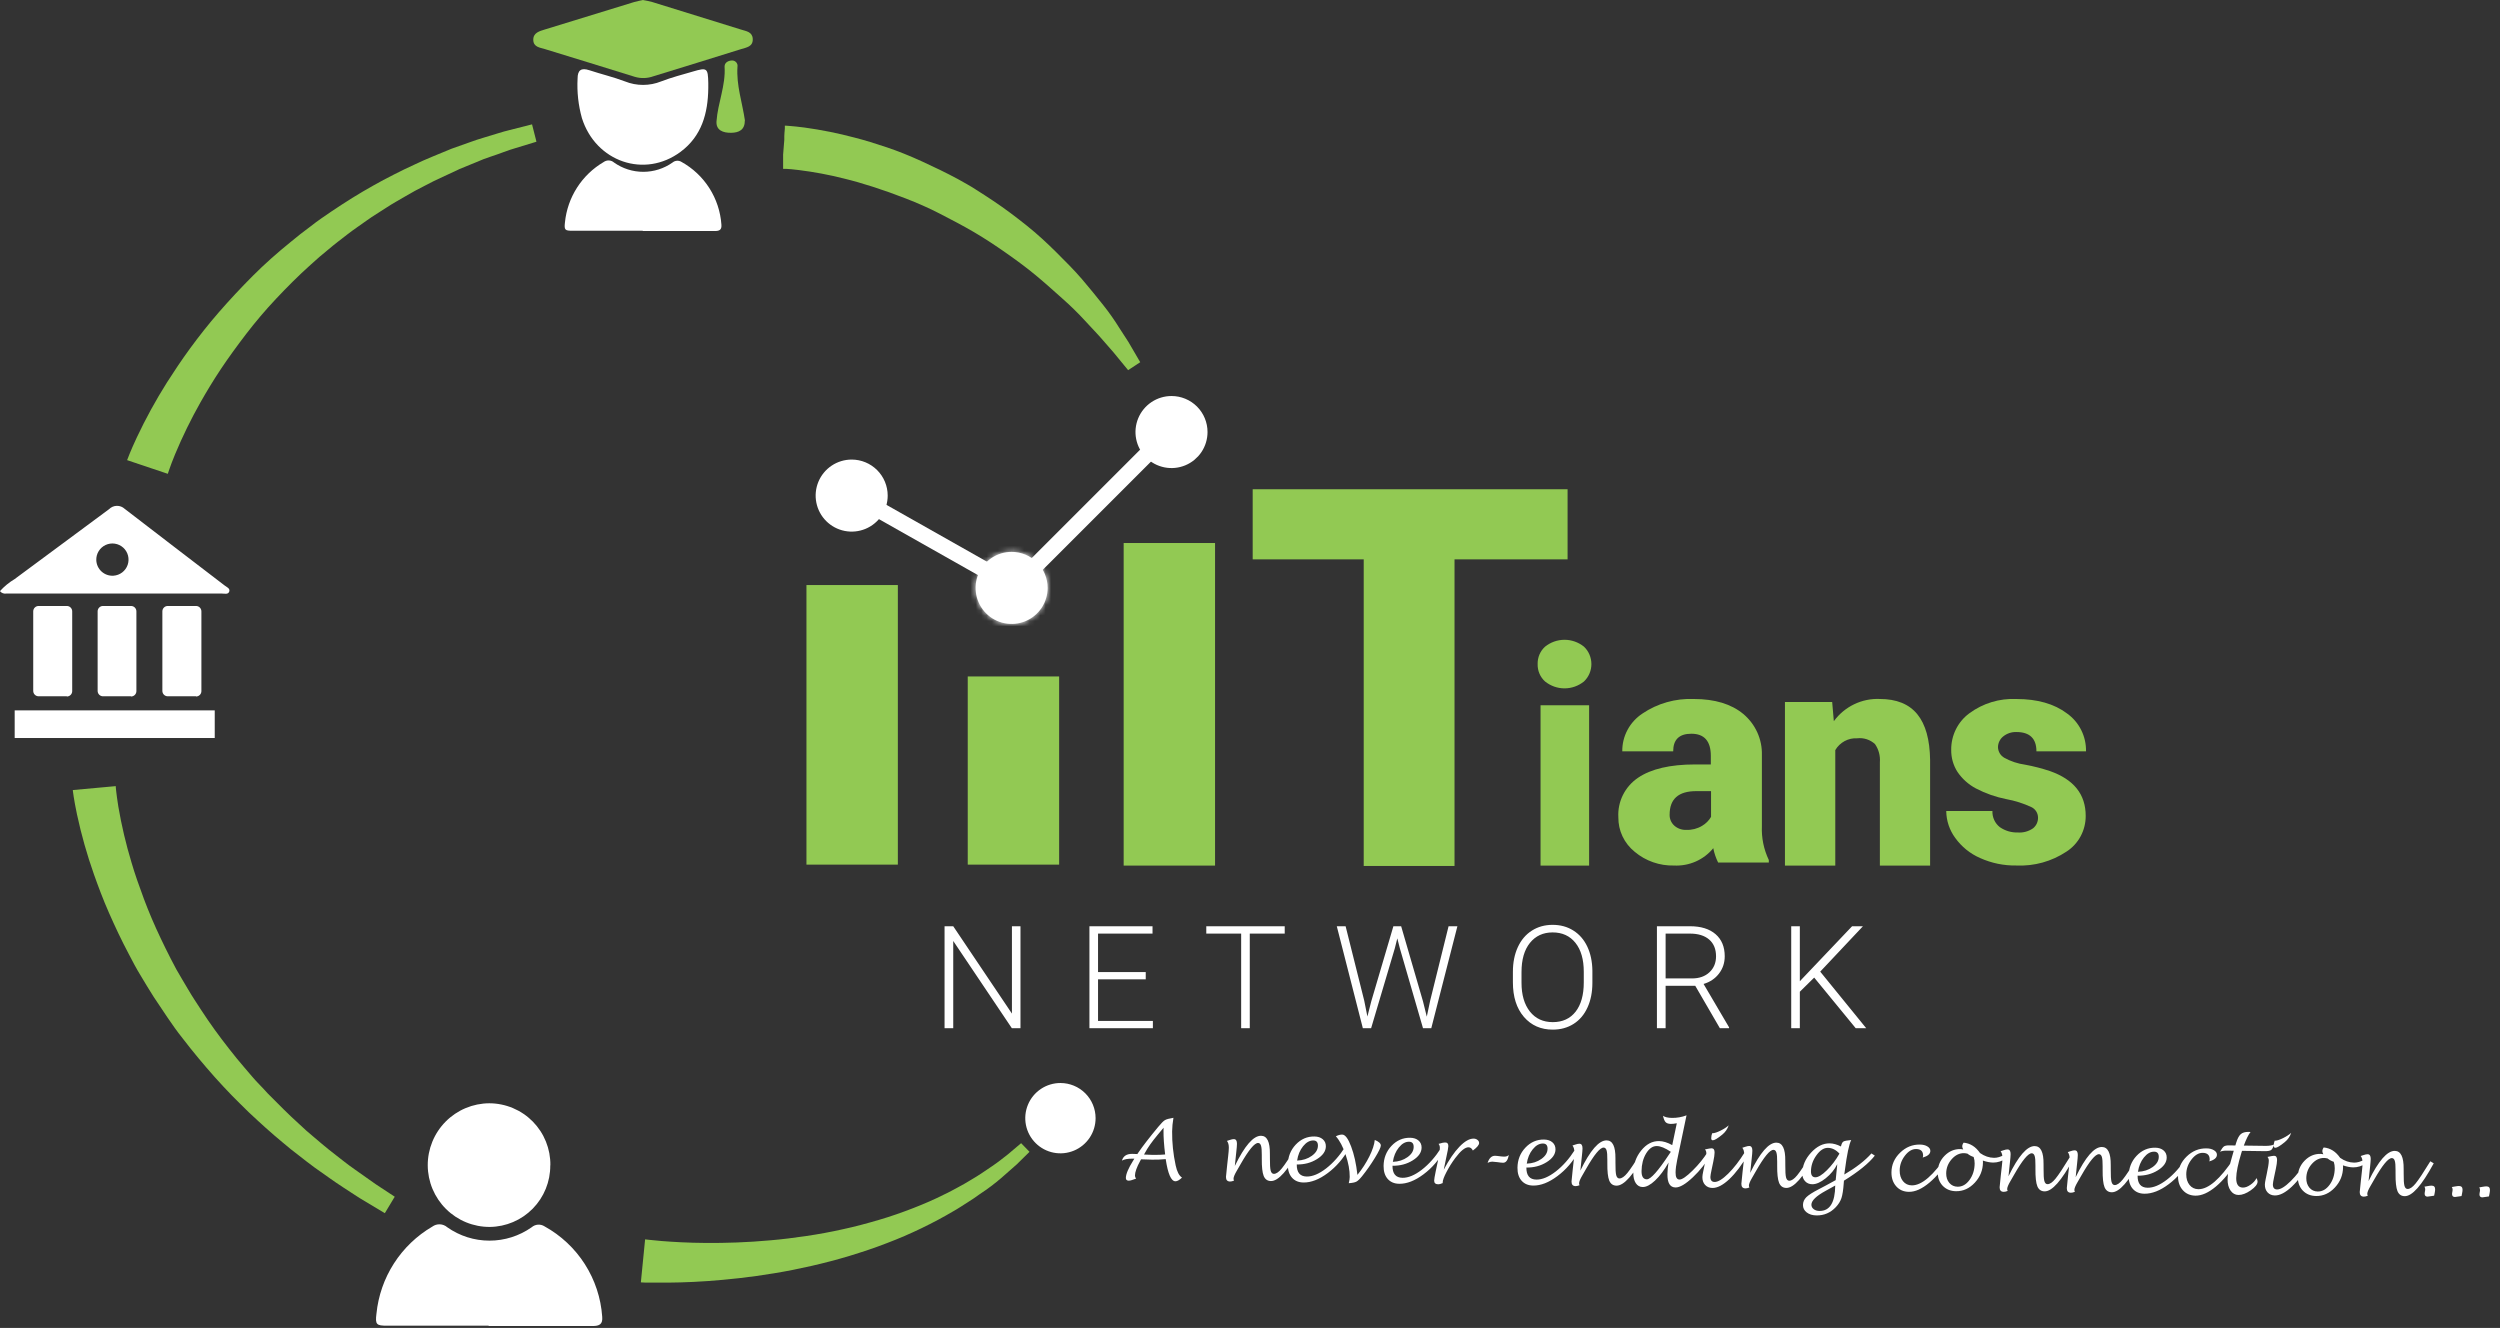 <svg width="465" height="247" viewBox="0 0 465 247" fill="none" xmlns="http://www.w3.org/2000/svg">
<rect x="0" y="0" width="465" height="247" fill="#333333" stroke="none"/>
<path d="M145.88 26.01V25.33C145.88 25.02 145.93 24.54 145.98 23.91C145.98 23.83 145.98 23.74 145.98 23.64C145.98 23.54 145.98 23.47 145.98 23.45C145.98 23.43 145.98 23.37 145.98 23.37H146.11L146.9 23.43C147.54 23.48 148.47 23.57 149.62 23.72C152.762 24.152 155.875 24.776 158.94 25.59C160.83 26.07 162.85 26.7 164.94 27.4C167.03 28.1 169.25 29 171.46 30.01C173.67 31.02 175.94 32.11 178.19 33.32C179.3 33.95 180.43 34.55 181.51 35.26C182.59 35.97 183.7 36.63 184.76 37.37C186.91 38.8 188.98 40.37 190.96 41.95C192.94 43.53 194.77 45.23 196.5 46.95C198.23 48.67 199.85 50.29 201.27 51.95C202.69 53.61 204 55.24 205.19 56.73C206.38 58.22 207.37 59.67 208.19 60.99C209.01 62.31 209.8 63.39 210.33 64.37L212.08 67.37L209.83 68.85L207.68 66.23C207.02 65.39 206.13 64.44 205.16 63.3C204.19 62.16 203.01 60.97 201.78 59.62C200.55 58.27 199.14 56.89 197.58 55.51C196.02 54.13 194.4 52.65 192.66 51.21C190.92 49.77 189.04 48.39 187.1 47.03C185.16 45.67 183.17 44.35 181.1 43.14C179.03 41.93 176.91 40.83 174.82 39.75C172.73 38.67 170.61 37.75 168.53 36.94C166.45 36.13 164.42 35.41 162.48 34.78C160.54 34.15 158.68 33.62 156.95 33.2C154.195 32.504 151.4 31.98 148.58 31.63C147.58 31.5 146.79 31.44 146.27 31.41H145.73H145.66C145.66 31.41 145.66 31.41 145.66 31.33C145.664 31.263 145.664 31.197 145.66 31.13V29.44C145.66 28.98 145.66 28.75 145.66 28.75L145.88 26.01Z" fill="#92C953"/>
<path d="M21.53 146.22C21.53 146.22 21.53 146.55 21.61 147.16C21.69 147.77 21.8 148.78 22.01 150.03C22.607 153.531 23.421 156.991 24.45 160.39C25.07 162.52 25.87 164.79 26.76 167.18C27.65 169.57 28.71 172.05 29.91 174.57C30.49 175.84 31.15 177.09 31.79 178.38C32.43 179.67 33.14 180.94 33.9 182.19C34.66 183.44 35.38 184.74 36.2 185.99C37.02 187.24 37.81 188.49 38.66 189.72C40.35 192.19 42.18 194.57 44.03 196.86C44.96 198.01 45.94 199.1 46.87 200.21C47.8 201.32 48.87 202.32 49.78 203.36C51.78 205.36 53.67 207.3 55.6 209.03L57.01 210.33L58.42 211.53C59.36 212.31 60.24 213.1 61.13 213.8C62.92 215.18 64.52 216.51 66.04 217.55C67.56 218.59 68.82 219.55 69.94 220.3L73.42 222.59L71.58 225.65L67.91 223.45C66.73 222.78 65.37 221.84 63.77 220.81C62.17 219.78 60.45 218.51 58.53 217.17C57.58 216.49 56.63 215.72 55.63 214.95L54.11 213.77L52.58 212.5C50.5 210.79 48.4 208.88 46.26 206.87C45.26 205.87 44.14 204.81 43.09 203.72C42.04 202.63 40.98 201.51 39.96 200.36C37.9 198.04 35.88 195.63 33.96 193.12C32.96 191.87 32.07 190.6 31.19 189.31C30.31 188.02 29.43 186.71 28.58 185.41C27.73 184.11 26.97 182.77 26.17 181.47C25.37 180.17 24.67 178.84 23.99 177.52C22.59 174.9 21.38 172.3 20.28 169.81C19.18 167.32 18.28 164.9 17.48 162.65C16.188 158.998 15.132 155.267 14.32 151.48C14.02 150.1 13.84 148.98 13.71 148.21C13.58 147.44 13.54 146.9 13.54 146.95L21.53 146.22Z" fill="#92C953"/>
<path d="M23.65 85.59C23.65 85.59 23.65 85.49 23.76 85.29L24.1 84.42C24.4 83.69 24.84 82.65 25.45 81.36C27.105 77.85 28.972 74.444 31.04 71.16C32.32 69.16 33.76 66.98 35.38 64.77C37 62.56 38.78 60.29 40.74 58.04C42.7 55.79 44.8 53.54 47 51.33C49.2 49.12 51.59 47.01 54.06 45.01L55.9 43.52L57.79 42.09C59.04 41.09 60.33 40.23 61.62 39.35C62.91 38.47 64.21 37.65 65.5 36.83C66.79 36.01 68.1 35.28 69.38 34.54C70.66 33.8 71.96 33.14 73.22 32.49C74.48 31.84 75.74 31.23 76.97 30.67C79.41 29.49 81.81 28.59 83.97 27.67L87.15 26.54L88.63 26.02L90.04 25.58C91.88 25.05 93.45 24.5 94.79 24.19L98.96 23.13L99.78 26.36L95.78 27.58C94.5 27.93 93 28.58 91.25 29.14L89.9 29.62L88.5 30.2L85.5 31.43C83.45 32.43 81.19 33.36 78.9 34.6C77.74 35.19 76.57 35.81 75.4 36.51C74.23 37.21 73 37.86 71.82 38.65C70.64 39.44 69.4 40.15 68.23 41C67.06 41.85 65.82 42.66 64.65 43.57C63.48 44.48 62.29 45.37 61.15 46.34L59.42 47.78L57.74 49.28C55.5 51.28 53.39 53.41 51.37 55.55C49.35 57.69 47.47 59.92 45.77 62.14C44.07 64.36 42.47 66.56 41.05 68.69C39.63 70.82 38.38 72.91 37.28 74.85C35.52 77.963 33.947 81.179 32.57 84.48C32.08 85.66 31.74 86.59 31.52 87.22L31.21 88.13L23.65 85.59Z" fill="#92C953"/>
<path d="M119.99 230.52L120.76 230.61C121.27 230.67 122.05 230.75 123.05 230.83C125.05 230.99 127.93 231.17 131.4 231.19C134.87 231.21 138.95 231.1 143.28 230.7C145.45 230.52 147.69 230.23 149.95 229.9C152.21 229.57 154.5 229.15 156.77 228.64C157.9 228.38 159.04 228.14 160.15 227.83C161.26 227.52 162.39 227.24 163.48 226.9C165.67 226.26 167.8 225.51 169.83 224.72C171.86 223.93 173.83 223.08 175.58 222.19C176.49 221.78 177.33 221.29 178.17 220.85C179.01 220.41 179.78 219.96 180.53 219.5C182.05 218.63 183.35 217.7 184.53 216.91C185.71 216.12 186.67 215.32 187.48 214.7L189.93 212.63L191.49 214.24L189.11 216.58C188.32 217.29 187.35 218.15 186.22 219.12C185.09 220.09 183.76 221.12 182.22 222.12C181.47 222.66 180.69 223.21 179.85 223.72C179.01 224.23 178.17 224.83 177.25 225.33C175.44 226.4 173.49 227.44 171.42 228.44C169.35 229.44 167.19 230.38 164.94 231.23C163.81 231.67 162.67 232.08 161.52 232.47C160.37 232.86 159.2 233.23 158.03 233.59C155.69 234.3 153.33 234.91 150.98 235.45C148.63 235.99 146.31 236.45 144.05 236.82C139.53 237.58 135.26 238.02 131.6 238.28C127.94 238.54 124.85 238.58 122.68 238.57C121.6 238.57 120.74 238.57 120.14 238.57L119.2 238.52L119.99 230.52Z" fill="#92C953"/>
<path d="M162 94L185 107" stroke="white" stroke-width="3" stroke-miterlimit="10"/>
<path d="M163.61 92.172C163.612 93.201 163.308 94.207 162.737 95.063C162.167 95.919 161.355 96.587 160.405 96.982C159.455 97.377 158.409 97.481 157.4 97.281C156.391 97.081 155.464 96.587 154.736 95.86C154.008 95.133 153.512 94.206 153.311 93.197C153.109 92.188 153.212 91.142 153.605 90.192C153.998 89.241 154.665 88.429 155.52 87.857C156.376 87.285 157.381 86.98 158.41 86.98C159.788 86.98 161.109 87.527 162.084 88.5C163.059 89.474 163.608 90.794 163.61 92.172Z" fill="white" stroke="white" stroke-width="3"/>
<path d="M191 106.82L214 83.82" stroke="white" stroke-width="3" stroke-miterlimit="10"/>
<mask id="path-8-inside-1_10_126" fill="white">
<path d="M194.86 109.35C194.86 110.675 194.467 111.971 193.731 113.072C192.995 114.174 191.948 115.033 190.724 115.54C189.5 116.047 188.153 116.18 186.853 115.921C185.553 115.663 184.359 115.025 183.422 114.088C182.485 113.151 181.847 111.957 181.589 110.657C181.33 109.357 181.463 108.01 181.97 106.786C182.477 105.562 183.336 104.515 184.438 103.779C185.54 103.043 186.835 102.65 188.16 102.65C189.937 102.65 191.641 103.356 192.898 104.612C194.154 105.869 194.86 107.573 194.86 109.35Z"/>
</mask>
<path d="M194.86 109.35C194.86 110.675 194.467 111.971 193.731 113.072C192.995 114.174 191.948 115.033 190.724 115.54C189.5 116.047 188.153 116.18 186.853 115.921C185.553 115.663 184.359 115.025 183.422 114.088C182.485 113.151 181.847 111.957 181.589 110.657C181.33 109.357 181.463 108.01 181.97 106.786C182.477 105.562 183.336 104.515 184.438 103.779C185.54 103.043 186.835 102.65 188.16 102.65C189.937 102.65 191.641 103.356 192.898 104.612C194.154 105.869 194.86 107.573 194.86 109.35Z" fill="white"/>
<path d="M191.86 109.35C191.86 110.082 191.643 110.797 191.236 111.406L196.225 114.739C197.291 113.144 197.86 111.268 197.86 109.35H191.86ZM191.236 111.406C190.83 112.014 190.252 112.488 189.576 112.768L191.872 118.312C193.645 117.577 195.159 116.334 196.225 114.739L191.236 111.406ZM189.576 112.768C188.9 113.048 188.156 113.122 187.438 112.979L186.268 118.864C188.149 119.238 190.1 119.046 191.872 118.312L189.576 112.768ZM187.438 112.979C186.72 112.836 186.061 112.484 185.544 111.966L181.301 116.209C182.658 117.566 184.386 118.489 186.268 118.864L187.438 112.979ZM185.544 111.966C185.026 111.449 184.674 110.79 184.531 110.072L178.646 111.242C179.021 113.124 179.945 114.852 181.301 116.209L185.544 111.966ZM184.531 110.072C184.388 109.354 184.462 108.61 184.742 107.934L179.198 105.638C178.464 107.41 178.272 109.361 178.646 111.242L184.531 110.072ZM184.742 107.934C185.022 107.258 185.496 106.68 186.104 106.274L182.771 101.285C181.176 102.351 179.933 103.866 179.198 105.638L184.742 107.934ZM186.104 106.274C186.713 105.867 187.428 105.65 188.16 105.65V99.65C186.242 99.65 184.366 100.219 182.771 101.285L186.104 106.274ZM188.16 105.65C189.141 105.65 190.082 106.04 190.776 106.734L195.019 102.491C193.2 100.672 190.733 99.65 188.16 99.65V105.65ZM190.776 106.734C191.47 107.428 191.86 108.369 191.86 109.35H197.86C197.86 106.777 196.838 104.31 195.019 102.491L190.776 106.734Z" fill="white" mask="url(#path-8-inside-1_10_126)"/>
<path d="M223.1 80.358V80.36C223.1 81.388 222.795 82.394 222.224 83.249C221.652 84.104 220.84 84.771 219.89 85.164C218.94 85.558 217.894 85.661 216.886 85.46C215.877 85.259 214.95 84.764 214.223 84.037C213.496 83.31 213.001 82.383 212.8 81.374C212.599 80.366 212.702 79.32 213.096 78.37C213.489 77.42 214.156 76.608 215.011 76.036C215.866 75.465 216.872 75.16 217.9 75.16L217.902 75.16C218.585 75.159 219.261 75.293 219.893 75.554C220.524 75.814 221.097 76.197 221.58 76.68C222.063 77.163 222.446 77.736 222.706 78.368C222.967 78.999 223.101 79.675 223.1 80.358Z" fill="white" stroke="white" stroke-width="3"/>
<path d="M90.87 246.58H72.02C70.02 246.58 69.76 246.39 70.02 244.35C70.35 241.021 71.464 237.818 73.27 235.002C75.076 232.187 77.522 229.838 80.41 228.15C80.818 227.852 81.316 227.701 81.821 227.723C82.326 227.745 82.809 227.938 83.19 228.27C85.487 229.89 88.229 230.76 91.04 230.76C93.851 230.76 96.593 229.89 98.89 228.27C99.217 227.987 99.626 227.818 100.057 227.787C100.488 227.757 100.917 227.866 101.28 228.1C104.329 229.781 106.909 232.2 108.783 235.135C110.657 238.069 111.767 241.426 112.01 244.9C112.14 246.32 111.48 246.64 110.23 246.64C103.78 246.64 97.34 246.64 90.9 246.64" fill="white"/>
<path d="M102.35 216.76C102.371 219.767 101.201 222.66 99.094 224.806C96.988 226.952 94.117 228.176 91.11 228.21C89.6 228.217 88.103 227.926 86.705 227.354C85.308 226.782 84.036 225.94 82.964 224.877C81.891 223.814 81.038 222.55 80.454 221.157C79.871 219.764 79.567 218.27 79.56 216.76C79.553 215.25 79.844 213.753 80.416 212.355C80.988 210.958 81.83 209.686 82.893 208.614C83.956 207.541 85.22 206.688 86.613 206.104C88.006 205.52 89.5 205.217 91.01 205.21C92.514 205.214 94.003 205.516 95.39 206.098C96.777 206.68 98.035 207.531 99.091 208.602C100.147 209.674 100.981 210.943 101.543 212.338C102.106 213.733 102.387 215.226 102.37 216.73" fill="white"/>
<path d="M0 109.94C0.792 109.066 1.708 108.315 2.72 107.71C8.56 103.36 14.45 99.06 20.28 94.71C20.663 94.321 21.182 94.097 21.728 94.085C22.273 94.074 22.802 94.277 23.2 94.65C29.38 99.42 35.59 104.15 41.78 108.9C42.16 109.2 42.84 109.44 42.64 110.03C42.44 110.62 41.75 110.4 41.27 110.4H1.2C0.979 110.441 0.751 110.422 0.54 110.345C0.328 110.268 0.142 110.135 0 109.96V109.94ZM21.11 107.08C21.698 107.04 22.261 106.829 22.729 106.471C23.197 106.113 23.55 105.626 23.743 105.069C23.936 104.512 23.96 103.911 23.814 103.341C23.668 102.77 23.356 102.255 22.919 101.86C22.482 101.465 21.938 101.208 21.355 101.12C20.773 101.032 20.177 101.118 19.643 101.367C19.109 101.615 18.66 102.015 18.352 102.517C18.043 103.019 17.89 103.601 17.91 104.19C17.924 104.592 18.018 104.987 18.188 105.352C18.358 105.717 18.599 106.044 18.898 106.313C19.196 106.583 19.546 106.79 19.926 106.921C20.306 107.053 20.709 107.107 21.11 107.08Z" fill="white"/>
<path d="M39.94 132.13H2.73V137.27H39.94V132.13Z" fill="white"/>
<path d="M12.43 129.51H7.18C6.915 129.51 6.66 129.405 6.473 129.217C6.285 129.03 6.18 128.775 6.18 128.51V113.71C6.18 113.445 6.285 113.19 6.473 113.003C6.66 112.815 6.915 112.71 7.18 112.71H12.43C12.695 112.71 12.95 112.815 13.137 113.003C13.325 113.19 13.43 113.445 13.43 113.71V128.55C13.43 128.815 13.325 129.07 13.137 129.257C12.95 129.445 12.695 129.55 12.43 129.55" fill="white"/>
<path d="M24.35 129.51H19.11C18.854 129.497 18.612 129.386 18.435 129.2C18.258 129.014 18.16 128.767 18.16 128.51V113.71C18.16 113.453 18.258 113.206 18.435 113.02C18.612 112.834 18.854 112.723 19.11 112.71H24.37C24.635 112.71 24.89 112.815 25.077 113.003C25.265 113.19 25.37 113.445 25.37 113.71V128.55C25.37 128.815 25.265 129.07 25.077 129.257C24.89 129.445 24.635 129.55 24.37 129.55" fill="white"/>
<path d="M36.46 129.51H31.2C30.935 129.51 30.68 129.405 30.493 129.217C30.305 129.03 30.2 128.775 30.2 128.51V113.71C30.2 113.445 30.305 113.19 30.493 113.003C30.68 112.815 30.935 112.71 31.2 112.71H36.46C36.725 112.71 36.98 112.815 37.167 113.003C37.355 113.19 37.46 113.445 37.46 113.71V128.55C37.46 128.815 37.355 129.07 37.167 129.257C36.98 129.445 36.725 129.55 36.46 129.55" fill="white"/>
<path d="M119.55 42.92H106.49C105.07 42.92 104.92 42.78 105.08 41.37C105.31 39.063 106.081 36.843 107.333 34.891C108.584 32.94 110.279 31.311 112.28 30.14C112.564 29.933 112.91 29.828 113.261 29.845C113.612 29.861 113.947 29.997 114.21 30.23C115.801 31.355 117.701 31.96 119.65 31.96C121.599 31.96 123.499 31.355 125.09 30.23C125.319 30.038 125.603 29.923 125.901 29.901C126.199 29.88 126.496 29.953 126.75 30.11C128.86 31.28 130.645 32.959 131.942 34.993C133.239 37.027 134.009 39.353 134.18 41.76C134.27 42.76 133.81 42.97 132.95 42.97C128.48 42.97 124.01 42.97 119.55 42.97" fill="white"/>
<path d="M119.62 0.01C120.2 0.13 120.78 0.21 121.33 0.38C126.85 2.08 132.363 3.79 137.87 5.51C138.79 5.8 139.94 5.92 140.01 7.22C140.09 8.71 138.8 8.83 137.83 9.14C132.4 10.85 126.96 12.51 121.52 14.19C120.423 14.586 119.23 14.624 118.11 14.3C112.53 12.54 106.91 10.86 101.32 9.12C100.43 8.84 99.22 8.77 99.19 7.43C99.16 6.09 100.35 5.79 101.36 5.48C106.867 3.773 112.387 2.077 117.92 0.39C118.47 0.22 119.04 0.13 119.6 0" fill="#92C953"/>
<path d="M131.74 16.41C131.68 21.07 130.53 25.3 126.6 28.23C119.9 33.23 110.81 30.1 108.24 21.98C107.571 19.587 107.297 17.101 107.43 14.62C107.43 13.05 108.09 12.56 109.61 13.06C111.81 13.79 114.08 14.32 116.24 15.14C118.402 16.013 120.818 16.013 122.98 15.14C124.9 14.4 126.91 13.88 128.9 13.3C131.52 12.53 131.68 12.65 131.74 15.43C131.74 15.76 131.74 16.09 131.74 16.43" fill="white"/>
<path d="M138.54 22.42C138.54 24.17 137.44 24.68 135.98 24.7C134.52 24.72 133.15 24.25 133.27 22.56C133.51 19.14 135.01 15.89 134.77 12.37C134.77 11.65 135.44 11.26 136.17 11.25C136.318 11.248 136.465 11.278 136.599 11.339C136.734 11.4 136.854 11.491 136.949 11.603C137.045 11.716 137.114 11.849 137.153 11.992C137.191 12.135 137.197 12.284 137.17 12.43C136.94 15.85 138.07 19.08 138.56 22.43" fill="#92C953"/>
<path d="M226 101H209V161H226V101Z" fill="#92C953"/>
<path d="M197 125.82H180V160.82H197V125.82Z" fill="#92C953"/>
<path d="M167 108.82H150V160.82H167V108.82Z" fill="#92C953"/>
<path d="M291.57 104.04H270.54V161.07H253.65V104.04H233V91H291.57V104.04Z" fill="#92C953"/>
<path d="M286.002 123.523C285.985 122.909 286.101 122.299 286.341 121.737C286.582 121.175 286.94 120.675 287.391 120.273C288.424 119.448 289.693 119 291 119C292.307 119 293.577 119.448 294.61 120.273C295.048 120.685 295.398 121.186 295.637 121.745C295.876 122.303 296 122.907 296 123.518C296 124.129 295.876 124.733 295.637 125.291C295.398 125.85 295.048 126.351 294.61 126.763C293.577 127.588 292.307 128.036 291 128.036C289.693 128.036 288.424 127.588 287.391 126.763C286.94 126.363 286.582 125.865 286.341 125.304C286.101 124.744 285.985 124.135 286.002 123.523ZM295.575 161H286.542V131.185H295.575V161Z" fill="#92C953"/>
<path d="M319.573 160.431C319.151 159.584 318.847 158.685 318.67 157.759C317.8 158.828 316.684 159.678 315.414 160.24C314.143 160.801 312.755 161.058 311.364 160.989C308.692 161.053 306.09 160.144 304.058 158.437C303.092 157.66 302.316 156.68 301.789 155.568C301.262 154.457 300.997 153.243 301.014 152.016C300.931 150.587 301.223 149.16 301.863 147.874C302.503 146.587 303.468 145.483 304.667 144.669C307.102 143.014 310.644 142.187 315.291 142.187H318.213V140.601C318.213 137.85 317.006 136.474 314.591 136.474C312.338 136.474 311.212 137.564 311.212 139.744H301.744C301.726 138.358 302.06 136.99 302.715 135.763C303.371 134.535 304.328 133.488 305.499 132.716C308.306 130.82 311.664 129.872 315.068 130.014C318.944 130.014 322.005 130.941 324.251 132.795C325.371 133.736 326.263 134.911 326.862 136.234C327.46 137.557 327.751 138.995 327.711 140.442V153.671C327.619 155.84 328.061 157.998 329 159.962V160.431H319.573ZM313.647 154.359C314.678 154.399 315.698 154.139 316.58 153.612C317.276 153.205 317.853 152.628 318.254 151.937V147.151H315.494C312.2 147.151 310.552 148.607 310.552 151.518C310.538 151.902 310.608 152.285 310.759 152.639C310.909 152.994 311.137 153.312 311.425 153.572C312.033 154.109 312.83 154.391 313.647 154.359Z" fill="#92C953"/>
<path d="M340.784 130.567L341.093 134.138C342.078 132.796 343.37 131.718 344.857 130.999C346.344 130.279 347.982 129.939 349.627 130.009C352.742 130.009 355.071 130.952 356.614 132.839C358.158 134.726 358.953 137.573 359 141.381V161H349.657V141.787C349.755 140.584 349.434 139.384 348.749 138.398C348.303 137.99 347.777 137.683 347.206 137.498C346.635 137.312 346.031 137.253 345.435 137.323C344.624 137.277 343.817 137.457 343.099 137.843C342.381 138.229 341.781 138.807 341.363 139.514V161H332V130.567H340.784Z" fill="#92C953"/>
<path d="M379.073 152.046C379.065 151.643 378.947 151.25 378.731 150.911C378.515 150.572 378.211 150.301 377.851 150.129C376.363 149.434 374.794 148.934 373.182 148.641C371.206 148.252 369.295 147.579 367.507 146.643C366.143 145.92 364.974 144.871 364.098 143.587C363.311 142.365 362.903 140.932 362.926 139.473C362.911 138.151 363.208 136.845 363.792 135.664C364.376 134.482 365.231 133.46 366.285 132.682C368.826 130.805 371.923 129.865 375.063 130.016C378.951 130.016 382.081 130.908 384.452 132.692C385.57 133.482 386.479 134.54 387.098 135.772C387.717 137.003 388.026 138.371 387.998 139.753H378.777C378.777 137.356 377.526 136.157 375.043 136.157C374.164 136.129 373.302 136.415 372.61 136.966C372.308 137.203 372.063 137.505 371.892 137.851C371.721 138.197 371.63 138.577 371.625 138.964C371.633 139.375 371.749 139.776 371.96 140.127C372.171 140.477 372.47 140.765 372.827 140.961C374.018 141.615 375.317 142.045 376.659 142.229C378.228 142.517 379.775 142.914 381.289 143.418C385.723 144.976 387.939 147.742 387.939 151.746C387.948 153.074 387.624 154.382 386.997 155.547C386.369 156.713 385.46 157.697 384.353 158.407C381.6 160.232 378.35 161.133 375.063 160.984C372.738 161.027 370.431 160.553 368.305 159.596C366.453 158.791 364.85 157.494 363.665 155.841C362.602 154.397 362.019 152.649 362 150.848H370.591C370.567 151.421 370.679 151.993 370.917 152.514C371.155 153.035 371.513 153.491 371.96 153.844C372.944 154.528 374.117 154.877 375.309 154.842C376.31 154.915 377.307 154.645 378.137 154.073C378.435 153.837 378.675 153.534 378.838 153.187C379 152.84 379.081 152.46 379.073 152.076" fill="#92C953"/>
<path d="M189.809 191.25H188.206L177.302 175.018V191.25H175.687V172.282H177.302L188.219 188.527V172.282H189.809V191.25ZM213.107 182.157H204.235V189.895H214.436V191.25H202.633V172.282H214.37V173.65H204.235V180.802H213.107V182.157ZM238.958 173.65H232.458V191.25H230.855V173.65H224.368V172.282H238.958V173.65ZM253.749 186.13L254.336 189.074L255.052 186.261L259.169 172.282H260.615L264.679 186.261L265.383 189.1L266.008 186.13L269.434 172.282H271.076L266.217 191.25H264.679L260.38 176.412L259.898 174.536L259.429 176.412L255.026 191.25H253.489L248.643 172.282H250.284L253.749 186.13ZM296.185 182.795C296.185 184.541 295.881 186.074 295.273 187.394C294.674 188.714 293.814 189.73 292.693 190.442C291.573 191.154 290.279 191.511 288.811 191.511C286.597 191.511 284.808 190.72 283.444 189.14C282.08 187.55 281.399 185.409 281.399 182.717V180.763C281.399 179.035 281.703 177.506 282.311 176.177C282.927 174.84 283.796 173.815 284.916 173.103C286.036 172.382 287.326 172.022 288.785 172.022C290.244 172.022 291.53 172.373 292.641 173.077C293.762 173.78 294.626 174.775 295.234 176.06C295.842 177.345 296.159 178.835 296.185 180.528V182.795ZM294.582 180.737C294.582 178.453 294.066 176.664 293.032 175.37C291.999 174.076 290.583 173.429 288.785 173.429C287.022 173.429 285.615 174.08 284.564 175.383C283.522 176.677 283.001 178.488 283.001 180.815V182.795C283.001 185.045 283.522 186.829 284.564 188.149C285.607 189.461 287.022 190.117 288.811 190.117C290.626 190.117 292.042 189.47 293.058 188.176C294.074 186.873 294.582 185.062 294.582 182.743V180.737ZM315.314 183.355H309.804V191.25H308.188V172.282H314.35C316.374 172.282 317.954 172.773 319.092 173.754C320.23 174.736 320.799 176.108 320.799 177.871C320.799 179.087 320.443 180.159 319.73 181.089C319.018 182.018 318.063 182.661 316.864 183.017L321.606 191.081V191.25H319.9L315.314 183.355ZM309.804 181.988H314.715C316.061 181.988 317.142 181.605 317.959 180.841C318.775 180.077 319.183 179.087 319.183 177.871C319.183 176.533 318.758 175.496 317.907 174.757C317.055 174.019 315.861 173.65 314.324 173.65H309.804V181.988ZM337.44 181.831L334.769 184.463V191.25H333.167V172.282H334.769V182.509L344.488 172.282H346.507L338.56 180.724L347.119 191.25H345.165L337.44 181.831Z" fill="white"/>
<path d="M203.78 207.97C203.782 209.264 203.4 210.53 202.682 211.607C201.964 212.684 200.943 213.524 199.747 214.02C198.552 214.516 197.236 214.647 195.967 214.395C194.697 214.143 193.531 213.52 192.616 212.604C191.7 211.689 191.077 210.523 190.825 209.253C190.573 207.984 190.704 206.668 191.2 205.473C191.696 204.277 192.536 203.256 193.613 202.538C194.69 201.82 195.956 201.438 197.25 201.44C198.981 201.443 200.64 202.131 201.864 203.355C203.089 204.579 203.777 206.239 203.78 207.97Z" fill="white"/>
<path d="M212.236 215.632L212.082 215.917C211.435 217.094 211.108 218.008 211.101 218.658C211.1 218.85 211.171 219.038 211.315 219.221C211.194 219.26 210.92 219.355 210.495 219.505C210.298 219.573 210.111 219.606 209.934 219.604C209.581 219.599 209.407 219.428 209.41 219.09C209.417 218.389 209.864 217.325 210.751 215.9L210.989 215.517L210.603 215.512C209.776 215.501 209.134 215.621 208.678 215.872C208.923 215.023 209.566 214.605 210.605 214.619L211.542 214.654L211.75 214.354C212.553 213.175 213.78 211.589 215.429 209.599C215.985 208.925 216.401 208.507 216.675 208.344C216.949 208.181 217.477 208.037 218.26 207.911C218.105 208.817 218.023 209.661 218.016 210.443C217.995 212.516 218.213 214.619 218.671 216.754C218.922 217.928 219.315 218.687 219.851 219.032C219.373 219.495 218.964 219.724 218.626 219.72C217.83 219.709 217.228 218.334 216.822 215.595C215.989 215.674 215.148 215.709 214.301 215.697L212.236 215.632ZM212.79 214.746L214.318 214.805C215.362 214.819 216.161 214.794 216.717 214.731C216.502 212.957 216.401 211.488 216.413 210.323L216.426 209.756C216.258 209.965 215.88 210.419 215.293 211.118C214.231 212.39 213.451 213.502 212.952 214.453L212.79 214.746ZM229.678 216.871C231.507 213.107 233.134 211.235 234.562 211.254C235.676 211.268 236.222 212.385 236.2 214.605L236.206 215.52C236.196 216.579 236.241 217.314 236.343 217.724C236.45 218.129 236.647 218.333 236.935 218.337C237.368 218.343 237.864 218.004 238.42 217.32C238.982 216.637 239.896 215.259 241.162 213.188L241.794 213.567C240.664 215.645 239.655 217.185 238.767 218.187C237.879 219.189 237.088 219.686 236.392 219.676C235.751 219.668 235.303 219.352 235.047 218.728C234.796 218.104 234.678 217.028 234.693 215.5L234.692 214.849C234.7 214.022 234.653 213.441 234.551 213.107C234.448 212.768 234.266 212.596 234.004 212.593C233.338 212.584 232.253 213.899 230.749 216.537C230.379 217.183 230.14 217.598 230.032 217.783C229.637 218.454 229.438 218.941 229.435 219.243C229.434 219.364 229.466 219.481 229.53 219.593C229.236 219.71 228.989 219.767 228.787 219.764C228.278 219.757 228.026 219.472 228.031 218.907C228.033 218.745 228.106 218.02 228.25 216.731L228.433 215.091C228.515 214.396 228.559 213.857 228.562 213.474C228.568 212.939 228.451 212.516 228.212 212.206C228.318 212.172 228.495 212.113 228.743 212.031C229.057 211.924 229.307 211.872 229.494 211.875C229.887 211.88 230.081 212.17 230.075 212.745C230.072 213.047 230.029 213.566 229.946 214.302C229.93 214.463 229.913 214.617 229.896 214.763L229.678 216.871ZM241.197 216.593C241.182 218.071 241.8 218.818 243.05 218.835C244.135 218.849 245.335 218.348 246.652 217.332C247.968 216.315 249.159 214.969 250.225 213.293L250.865 213.658C249.858 215.49 248.557 217.001 246.961 218.191C245.37 219.38 243.866 219.965 242.449 219.946C241.541 219.934 240.826 219.632 240.302 219.04C239.783 218.448 239.529 217.645 239.539 216.631C239.554 215.169 240.043 213.924 241.006 212.898C241.975 211.872 243.133 211.368 244.479 211.386C245.13 211.395 245.648 211.565 246.033 211.898C246.423 212.231 246.615 212.673 246.61 213.223C246.601 214.125 246.048 214.917 244.952 215.599C243.86 216.28 242.609 216.612 241.197 216.593ZM241.264 215.868C242.319 215.826 243.225 215.536 243.982 214.996C244.744 214.456 245.128 213.826 245.135 213.105C245.142 212.459 244.858 212.132 244.283 212.125C243.597 212.116 242.96 212.475 242.373 213.204C241.786 213.933 241.416 214.82 241.264 215.868ZM250.869 220.074C250.984 219.631 251.043 219.249 251.047 218.926C251.059 217.68 250.808 216.3 250.294 214.785C249.779 213.27 249.17 212.124 248.467 211.348C248.908 211.132 249.302 211.026 249.65 211.031C250.205 211.038 250.758 211.775 251.308 213.24C251.863 214.7 252.254 216.463 252.481 218.529C253.374 217.421 254.115 216.276 254.702 215.093C255.288 213.911 255.624 212.889 255.708 212.027C256.462 212.34 256.836 212.688 256.833 213.071C256.829 213.414 256.458 214.186 255.72 215.387C254.987 216.588 254.191 217.722 253.333 218.79C252.914 219.309 252.563 219.642 252.279 219.79C251.995 219.937 251.525 220.032 250.869 220.074ZM259.004 216.83C258.989 218.308 259.607 219.055 260.858 219.072C261.942 219.087 263.143 218.586 264.459 217.569C265.776 216.553 266.967 215.206 268.033 213.531L268.673 213.895C267.666 215.728 266.364 217.239 264.769 218.428C263.178 219.617 261.674 220.203 260.257 220.184C259.349 220.172 258.633 219.87 258.11 219.278C257.591 218.686 257.337 217.883 257.347 216.869C257.362 215.406 257.851 214.162 258.814 213.136C259.783 212.109 260.94 211.605 262.287 211.623C262.938 211.632 263.455 211.803 263.84 212.136C264.231 212.469 264.423 212.91 264.417 213.46C264.408 214.363 263.856 215.155 262.759 215.836C261.668 216.518 260.416 216.849 259.004 216.83ZM259.072 216.105C260.127 216.064 261.032 215.773 261.789 215.233C262.551 214.694 262.936 214.063 262.943 213.342C262.95 212.696 262.665 212.37 262.09 212.362C261.405 212.353 260.768 212.713 260.181 213.441C259.593 214.17 259.224 215.058 259.072 216.105ZM268.346 220.05C268.002 220.206 267.726 220.283 267.519 220.281C267.005 220.274 266.75 220.043 266.754 219.59C266.757 219.358 266.853 218.781 267.044 217.861L267.441 215.982C267.684 214.865 267.809 214.037 267.814 213.498C267.817 213.205 267.736 212.959 267.572 212.761C268.103 212.586 268.535 212.501 268.868 212.505C269.221 212.51 269.395 212.737 269.391 213.186C269.388 213.463 269.255 214.19 268.991 215.367L268.538 217.563C269.509 215.725 270.482 214.3 271.455 213.289C272.434 212.273 273.317 211.77 274.103 211.781C274.381 211.785 274.619 211.868 274.82 212.033C275.02 212.192 275.119 212.385 275.116 212.611C275.113 212.965 274.725 213.428 273.952 214.003C273.765 213.602 273.494 213.399 273.141 213.395C272.501 213.386 271.677 214.056 270.67 215.405C270.046 216.244 269.503 217.112 269.04 218.008C268.577 218.9 268.344 219.538 268.34 219.921L268.346 220.05ZM276.691 216.287C276.988 215.403 277.453 214.965 278.089 214.974C278.21 214.976 278.336 214.985 278.467 215.002L279.291 215.103C279.452 215.121 279.608 215.13 279.759 215.132C280.163 215.138 280.454 215.031 280.633 214.811C280.472 215.793 280.114 216.28 279.559 216.272C279.433 216.271 279.277 216.258 279.09 216.236L278.531 216.16C278.138 216.104 277.833 216.075 277.616 216.072C277.304 216.068 276.995 216.14 276.691 216.287ZM283.908 217.162C283.893 218.64 284.511 219.387 285.762 219.404C286.846 219.419 288.047 218.918 289.363 217.901C290.68 216.885 291.871 215.539 292.937 213.863L293.576 214.227C292.569 216.06 291.268 217.571 289.672 218.76C288.082 219.95 286.578 220.535 285.161 220.516C284.253 220.504 283.537 220.202 283.013 219.61C282.495 219.018 282.24 218.215 282.251 217.201C282.265 215.738 282.754 214.494 283.718 213.468C284.686 212.441 285.844 211.937 287.191 211.955C287.841 211.964 288.359 212.135 288.744 212.468C289.134 212.801 289.326 213.242 289.321 213.792C289.312 214.695 288.759 215.487 287.663 216.168C286.572 216.85 285.32 217.181 283.908 217.162ZM283.976 216.437C285.03 216.396 285.936 216.105 286.693 215.565C287.455 215.026 287.84 214.395 287.847 213.674C287.853 213.028 287.569 212.702 286.994 212.694C286.308 212.685 285.672 213.045 285.084 213.773C284.497 214.502 284.127 215.39 283.976 216.437ZM293.95 217.728C295.778 213.964 297.406 212.092 298.833 212.111C299.948 212.125 300.494 213.242 300.472 215.462L300.477 216.377C300.467 217.436 300.513 218.171 300.614 218.581C300.721 218.986 300.918 219.19 301.206 219.194C301.64 219.2 302.135 218.861 302.691 218.177C303.253 217.494 304.167 216.116 305.434 214.045L306.066 214.424C304.935 216.502 303.926 218.042 303.038 219.044C302.151 220.046 301.359 220.543 300.663 220.533C300.022 220.525 299.574 220.209 299.318 219.585C299.067 218.961 298.949 217.885 298.965 216.357L298.963 215.706C298.972 214.879 298.925 214.298 298.822 213.964C298.719 213.625 298.537 213.453 298.275 213.45C297.609 213.441 296.524 214.756 295.02 217.394C294.65 218.04 294.412 218.455 294.304 218.64C293.909 219.311 293.71 219.798 293.707 220.1C293.705 220.221 293.737 220.338 293.801 220.45C293.508 220.567 293.26 220.624 293.058 220.621C292.549 220.614 292.297 220.329 292.303 219.764C292.304 219.602 292.377 218.877 292.521 217.588L292.704 215.948C292.787 215.253 292.83 214.714 292.834 214.331C292.839 213.796 292.722 213.373 292.483 213.062C292.589 213.029 292.767 212.97 293.015 212.888C293.328 212.781 293.579 212.729 293.765 212.732C294.159 212.737 294.352 213.027 294.347 213.602C294.344 213.904 294.301 214.423 294.218 215.159C294.201 215.32 294.184 215.474 294.168 215.62L293.95 217.728ZM310.352 216.236C309.551 217.643 308.716 218.757 307.845 219.577C306.979 220.393 306.209 220.797 305.533 220.788C304.993 220.78 304.567 220.54 304.254 220.067C303.941 219.588 303.788 218.953 303.796 218.162C303.812 216.568 304.3 215.18 305.26 213.997C306.22 212.809 307.328 212.224 308.584 212.241C309.336 212.251 310.153 212.501 311.035 212.992L311.886 208.925C311.441 209.01 311.072 209.051 310.78 209.047C310.336 209.041 310.012 208.933 309.807 208.723C309.602 208.509 309.44 208.113 309.32 207.537C309.68 207.789 310.236 207.92 310.988 207.93C311.921 207.942 312.823 207.783 313.694 207.451L311.962 215.721C311.766 216.646 311.664 217.434 311.658 218.085C311.649 218.952 311.892 219.389 312.386 219.396C312.87 219.402 313.681 218.846 314.817 217.726C315.958 216.606 316.91 215.431 317.674 214.2L318.29 214.602C317.376 216.234 316.239 217.689 314.88 218.968C313.525 220.246 312.447 220.88 311.645 220.869C310.626 220.855 310.125 220.032 310.142 218.398C310.148 217.722 310.219 217.001 310.352 216.236ZM310.773 214.237C309.731 213.532 308.862 213.175 308.166 213.166C307.41 213.156 306.75 213.611 306.185 214.531C305.627 215.452 305.341 216.545 305.328 217.811C305.318 218.83 305.646 219.344 306.311 219.353C307.027 219.362 308.42 217.797 310.489 214.657C310.525 214.602 310.62 214.462 310.773 214.237ZM325.167 214.671C324.007 216.653 322.839 218.201 321.663 219.315C320.487 220.424 319.435 220.973 318.507 220.961C317.942 220.953 317.487 220.763 317.143 220.39C316.804 220.017 316.637 219.531 316.643 218.931C316.645 218.704 316.699 218.344 316.805 217.851L316.98 217.021C317.239 215.824 317.371 214.983 317.376 214.499C317.379 214.212 317.295 213.976 317.126 213.792C317.783 213.649 318.195 213.579 318.361 213.582C318.734 213.587 318.918 213.851 318.913 214.376C318.909 214.764 318.83 215.32 318.677 216.045L318.367 217.516C318.214 218.225 318.136 218.686 318.134 218.898C318.128 219.523 318.389 219.839 318.919 219.846C319.549 219.855 320.394 219.336 321.454 218.291C322.513 217.241 323.543 215.908 324.543 214.292L325.167 214.671ZM318.472 210.768L318.578 210.777C318.916 210.767 319.402 210.604 320.036 210.29C320.674 209.971 321.174 209.644 321.536 209.311C321.307 210.004 320.908 210.581 320.338 211.043C319.474 211.748 318.89 212.098 318.588 212.094C318.386 212.091 318.286 211.966 318.289 211.719C318.292 211.366 318.354 211.049 318.472 210.768ZM325.541 218.149C327.369 214.385 328.997 212.513 330.424 212.532C331.538 212.547 332.085 213.664 332.062 215.883L332.068 216.798C332.058 217.857 332.103 218.592 332.205 219.002C332.312 219.407 332.509 219.611 332.797 219.615C333.231 219.621 333.726 219.282 334.282 218.598C334.844 217.915 335.758 216.537 337.025 214.466L337.656 214.845C336.526 216.923 335.517 218.463 334.629 219.466C333.742 220.468 332.95 220.964 332.254 220.955C331.613 220.946 331.165 220.63 330.909 220.006C330.658 219.382 330.54 218.306 330.555 216.778L330.554 216.127C330.563 215.3 330.516 214.72 330.413 214.385C330.31 214.046 330.128 213.875 329.866 213.871C329.2 213.862 328.115 215.177 326.611 217.815C326.241 218.461 326.003 218.876 325.895 219.062C325.5 219.732 325.301 220.219 325.298 220.521C325.296 220.642 325.328 220.759 325.392 220.871C325.099 220.988 324.851 221.045 324.649 221.042C324.14 221.036 323.888 220.75 323.894 220.185C323.895 220.024 323.968 219.298 324.112 218.009L324.295 216.369C324.378 215.674 324.421 215.135 324.425 214.752C324.43 214.217 324.313 213.795 324.074 213.484C324.18 213.45 324.358 213.392 324.606 213.309C324.919 213.202 325.17 213.15 325.356 213.153C325.75 213.158 325.943 213.448 325.938 214.023C325.935 214.326 325.892 214.845 325.809 215.58C325.792 215.741 325.775 215.895 325.759 216.041L325.541 218.149ZM341.733 216.534C341.233 217.536 340.516 218.412 339.58 219.161C338.645 219.91 337.809 220.28 337.073 220.27C336.523 220.263 336.076 220.07 335.732 219.692C335.387 219.314 335.218 218.828 335.224 218.233C335.238 216.841 335.781 215.562 336.851 214.396C337.922 213.224 339.083 212.647 340.334 212.664C340.979 212.673 341.674 212.866 342.416 213.244C342.522 212.761 342.671 212.458 342.864 212.334C343.057 212.211 343.545 212.114 344.327 212.044C343.926 212.83 343.531 214.712 343.144 217.687L343.038 218.458C345.214 217.185 346.897 215.879 348.085 214.538L348.717 214.947C347.593 216.38 345.678 217.933 342.973 219.607C342.956 219.804 342.944 219.95 342.938 220.045C342.85 221.31 342.707 222.242 342.51 222.839C342.312 223.437 341.961 224.002 341.456 224.535C340.467 225.576 339.272 226.087 337.87 226.069C337.118 226.059 336.51 225.871 336.044 225.507C335.579 225.148 335.349 224.686 335.354 224.121C335.36 223.571 335.567 223.092 335.974 222.684C336.387 222.276 337.156 221.782 338.281 221.201C339.027 220.823 340.079 220.257 341.438 219.503L341.733 216.534ZM342.138 214.572C341.49 213.867 340.772 213.51 339.985 213.499C339.239 213.489 338.53 213.949 337.86 214.878C337.19 215.802 336.85 216.791 336.84 217.846C336.832 218.592 337.103 218.969 337.653 218.976C338.188 218.983 338.901 218.549 339.792 217.673C340.689 216.792 341.471 215.759 342.138 214.572ZM341.353 220.508C341.058 220.681 340.462 221.011 339.565 221.499C337.81 222.459 336.929 223.315 336.921 224.066C336.918 224.399 337.056 224.676 337.337 224.896C337.617 225.117 337.976 225.23 338.415 225.236C340.342 225.262 341.321 223.686 341.353 220.508ZM362.802 215.18C361.561 217.212 360.252 218.808 358.873 219.97C357.495 221.127 356.22 221.698 355.05 221.682C354.077 221.669 353.291 221.326 352.692 220.652C352.094 219.978 351.8 219.109 351.811 218.045C351.825 216.643 352.359 215.43 353.413 214.405C354.467 213.374 355.698 212.869 357.105 212.888C357.675 212.895 358.141 213.012 358.501 213.239C358.867 213.461 359.049 213.741 359.045 214.079C359.04 214.633 358.564 215.043 357.618 215.308C357.67 215.188 357.696 215.072 357.697 214.961C357.706 214.144 357.276 213.73 356.408 213.718C355.657 213.708 354.959 214.12 354.316 214.954C353.677 215.783 353.352 216.696 353.342 217.695C353.334 218.507 353.537 219.173 353.95 219.693C354.369 220.208 354.916 220.47 355.592 220.479C357.448 220.504 359.641 218.609 362.171 214.794L362.802 215.18ZM368.81 215.866C368.824 215.987 368.831 216.096 368.83 216.191C368.815 217.649 368.308 218.913 367.309 219.984C366.309 221.056 365.147 221.582 363.82 221.565C362.807 221.551 361.983 221.217 361.349 220.563C360.72 219.904 360.41 219.058 360.421 218.024C360.433 216.849 360.854 215.835 361.684 214.984C362.52 214.132 363.498 213.714 364.617 213.729C364.789 213.731 364.97 213.757 365.161 213.805C365.038 213.576 364.976 213.383 364.978 213.227C364.98 212.985 365.066 212.754 365.235 212.534C366.464 212.652 367.482 213.296 368.287 214.467C369.119 215.048 369.988 215.344 370.896 215.356C371.486 215.364 372.126 215.174 372.816 214.784L373.188 215.432C372.38 215.981 371.555 216.25 370.713 216.239C370.153 216.232 369.519 216.107 368.81 215.866ZM367.099 215.2C366.682 215.068 366.298 214.861 365.948 214.579C365.691 214.52 365.477 214.49 365.306 214.487C364.449 214.476 363.683 214.852 363.01 215.614C362.341 216.377 362.002 217.253 361.992 218.241C361.985 218.958 362.178 219.55 362.572 220.02C362.971 220.484 363.486 220.72 364.116 220.729C364.968 220.74 365.707 220.321 366.33 219.472C366.954 218.618 367.272 217.596 367.284 216.405C367.288 215.992 367.227 215.59 367.099 215.2ZM373.578 218.789C375.406 215.026 377.034 213.153 378.461 213.172C379.576 213.187 380.122 214.304 380.1 216.523L380.106 217.439C380.095 218.498 380.141 219.232 380.242 219.642C380.349 220.047 380.546 220.252 380.834 220.256C381.268 220.261 381.763 219.922 382.319 219.239C382.881 218.555 383.795 217.178 385.062 215.106L385.694 215.486C384.563 217.564 383.554 219.104 382.666 220.106C381.779 221.108 380.987 221.604 380.291 221.595C379.65 221.587 379.202 221.27 378.946 220.647C378.695 220.023 378.577 218.947 378.593 217.419L378.591 216.768C378.6 215.941 378.553 215.36 378.45 215.026C378.347 214.687 378.165 214.515 377.903 214.512C377.237 214.503 376.152 215.817 374.648 218.456C374.278 219.101 374.04 219.517 373.932 219.702C373.537 220.373 373.338 220.859 373.335 221.162C373.333 221.283 373.365 221.399 373.429 221.511C373.136 221.628 372.888 221.686 372.686 221.683C372.177 221.676 371.925 221.39 371.931 220.825C371.932 220.664 372.005 219.939 372.149 218.649L372.332 217.01C372.415 216.315 372.458 215.776 372.462 215.392C372.467 214.858 372.35 214.435 372.111 214.124C372.217 214.09 372.395 214.032 372.643 213.95C372.956 213.843 373.207 213.791 373.393 213.793C373.787 213.798 373.98 214.089 373.975 214.664C373.972 214.966 373.929 215.485 373.846 216.22C373.829 216.382 373.812 216.535 373.796 216.681L373.578 218.789ZM386.075 218.956C387.903 215.192 389.531 213.32 390.958 213.339C392.073 213.354 392.619 214.471 392.597 216.69L392.603 217.605C392.592 218.665 392.638 219.399 392.74 219.809C392.846 220.214 393.044 220.418 393.331 220.422C393.765 220.428 394.26 220.089 394.817 219.405C395.378 218.722 396.292 217.344 397.559 215.273L398.191 215.652C397.06 217.73 396.051 219.271 395.164 220.273C394.276 221.275 393.484 221.771 392.788 221.762C392.148 221.753 391.699 221.437 391.443 220.813C391.192 220.189 391.074 219.113 391.09 217.585L391.089 216.935C391.097 216.107 391.05 215.527 390.947 215.192C390.845 214.853 390.662 214.682 390.4 214.678C389.734 214.669 388.649 215.984 387.145 218.622C386.775 219.268 386.537 219.683 386.429 219.869C386.034 220.539 385.835 221.026 385.832 221.329C385.831 221.45 385.862 221.566 385.927 221.678C385.633 221.795 385.385 221.852 385.184 221.85C384.674 221.843 384.422 221.557 384.428 220.992C384.43 220.831 384.502 220.105 384.646 218.816L384.829 217.176C384.912 216.481 384.955 215.942 384.959 215.559C384.964 215.024 384.847 214.602 384.608 214.291C384.715 214.257 384.892 214.199 385.14 214.116C385.454 214.01 385.704 213.957 385.89 213.96C386.284 213.965 386.478 214.255 386.472 214.83C386.469 215.133 386.426 215.652 386.343 216.387C386.326 216.548 386.309 216.702 386.293 216.848L386.075 218.956ZM397.593 218.678C397.578 220.156 398.196 220.903 399.447 220.92C400.531 220.934 401.732 220.433 403.048 219.417C404.365 218.4 405.556 217.054 406.622 215.379L407.261 215.743C406.254 217.576 404.953 219.087 403.357 220.276C401.767 221.465 400.263 222.051 398.846 222.032C397.938 222.02 397.222 221.717 396.698 221.125C396.18 220.533 395.926 219.73 395.936 218.717C395.95 217.254 396.439 216.01 397.403 214.983C398.372 213.957 399.529 213.453 400.876 213.471C401.526 213.48 402.044 213.651 402.429 213.984C402.819 214.317 403.012 214.758 403.006 215.308C402.997 216.211 402.444 217.003 401.348 217.684C400.257 218.366 399.005 218.697 397.593 218.678ZM397.661 217.953C398.715 217.911 399.621 217.621 400.378 217.081C401.14 216.541 401.525 215.911 401.532 215.19C401.538 214.544 401.254 214.218 400.679 214.21C399.993 214.201 399.357 214.561 398.769 215.289C398.182 216.018 397.813 216.906 397.661 217.953ZM416.104 215.891C414.863 217.922 413.554 219.519 412.175 220.681C410.797 221.838 409.522 222.409 408.352 222.393C407.379 222.38 406.593 222.037 405.995 221.363C405.396 220.689 405.102 219.82 405.113 218.756C405.127 217.354 405.661 216.14 406.715 215.115C407.77 214.085 409 213.579 410.407 213.598C410.977 213.606 411.443 213.723 411.804 213.95C412.17 214.172 412.351 214.451 412.348 214.789C412.342 215.344 411.866 215.754 410.92 216.019C410.972 215.898 410.998 215.783 411 215.672C411.008 214.855 410.578 214.44 409.711 214.429C408.959 214.419 408.262 214.831 407.618 215.664C406.979 216.493 406.655 217.407 406.645 218.406C406.636 219.218 406.839 219.884 407.253 220.404C407.671 220.919 408.218 221.181 408.894 221.19C410.75 221.214 412.943 219.319 415.473 215.504L416.104 215.891ZM419.711 219.125C419.845 219.373 419.911 219.591 419.909 219.778C419.904 220.272 419.48 220.814 418.637 221.403C417.799 221.987 417.037 222.274 416.351 222.265C415.746 222.257 415.254 221.981 414.876 221.436C414.503 220.891 414.321 220.193 414.33 219.34C414.339 218.392 414.602 217.046 415.119 215.303L415.48 214.037L414.201 214.02C413.667 214.012 413.24 214.082 412.921 214.229C413.218 213.699 413.464 213.367 413.657 213.233C413.85 213.099 414.176 213.036 414.635 213.042L415.777 213.057L415.934 212.537C416.173 211.763 416.456 211.235 416.782 210.952C417.107 210.664 417.593 210.524 418.239 210.532C418.314 210.533 418.435 210.54 418.602 210.552C418.203 211.051 417.786 211.893 417.351 213.078L421.345 213.131C422.046 213.141 422.581 213.057 422.951 212.88C422.82 213.398 422.648 213.736 422.434 213.895C422.226 214.048 421.837 214.121 421.267 214.114L417.016 214.057C416.963 214.223 416.924 214.346 416.898 214.426C416.267 216.496 415.947 218.06 415.936 219.12C415.924 220.29 416.339 220.88 417.182 220.892C417.615 220.897 418.089 220.72 418.602 220.358C419.12 219.997 419.49 219.586 419.711 219.125ZM429.789 216.066C428.63 218.048 427.462 219.596 426.285 220.71C425.109 221.819 424.057 222.368 423.129 222.355C422.564 222.348 422.11 222.158 421.765 221.785C421.426 221.412 421.259 220.926 421.265 220.326C421.268 220.099 421.322 219.739 421.428 219.246L421.602 218.416C421.861 217.219 421.993 216.378 421.998 215.894C422.001 215.607 421.918 215.371 421.748 215.187C422.405 215.044 422.817 214.974 422.983 214.976C423.357 214.981 423.541 215.246 423.535 215.771C423.531 216.159 423.453 216.715 423.299 217.44L422.989 218.911C422.836 219.62 422.758 220.081 422.756 220.292C422.75 220.918 423.012 221.234 423.541 221.241C424.172 221.25 425.017 220.731 426.076 219.686C427.136 218.636 428.165 217.303 429.165 215.687L429.789 216.066ZM423.095 212.163L423.201 212.172C423.539 212.162 424.024 211.999 424.658 211.685C425.297 211.365 425.797 211.039 426.158 210.706C425.93 211.399 425.53 211.976 424.961 212.438C424.096 213.143 423.513 213.493 423.21 213.489C423.008 213.486 422.909 213.361 422.911 213.114C422.915 212.761 422.976 212.444 423.095 212.163ZM435.79 216.759C435.804 216.88 435.81 216.989 435.809 217.084C435.795 218.542 435.288 219.806 434.288 220.878C433.289 221.949 432.126 222.475 430.8 222.458C429.786 222.444 428.962 222.11 428.328 221.456C427.699 220.797 427.39 219.951 427.4 218.917C427.412 217.742 427.833 216.728 428.664 215.877C429.5 215.026 430.477 214.607 431.597 214.622C431.768 214.625 431.95 214.65 432.141 214.698C432.017 214.469 431.956 214.276 431.958 214.12C431.96 213.878 432.045 213.647 432.214 213.427C433.444 213.545 434.461 214.189 435.267 215.36C436.098 215.941 436.968 216.237 437.875 216.249C438.466 216.257 439.105 216.067 439.795 215.677L440.167 216.325C439.36 216.875 438.535 217.143 437.693 217.132C437.133 217.125 436.499 217 435.79 216.759ZM434.079 216.093C433.662 215.961 433.278 215.754 432.928 215.472C432.671 215.413 432.457 215.383 432.285 215.38C431.428 215.369 430.663 215.745 429.989 216.507C429.321 217.27 428.982 218.146 428.972 219.135C428.965 219.851 429.158 220.443 429.552 220.913C429.951 221.377 430.465 221.613 431.096 221.622C431.948 221.633 432.686 221.214 433.31 220.365C433.934 219.511 434.252 218.489 434.264 217.298C434.268 216.885 434.206 216.483 434.079 216.093ZM440.557 219.682C442.386 215.919 444.013 214.046 445.441 214.065C446.555 214.08 447.101 215.197 447.079 217.416L447.085 218.332C447.074 219.391 447.12 220.126 447.222 220.535C447.329 220.94 447.526 221.145 447.813 221.149C448.247 221.154 448.742 220.816 449.299 220.132C449.861 219.448 450.775 218.071 452.041 215.999L452.673 216.379C451.543 218.457 450.534 219.997 449.646 220.999C448.758 222.001 447.966 222.497 447.27 222.488C446.63 222.48 446.182 222.163 445.926 221.54C445.675 220.916 445.557 219.84 445.572 218.312L445.571 217.661C445.579 216.834 445.532 216.253 445.43 215.919C445.327 215.58 445.145 215.408 444.882 215.405C444.217 215.396 443.132 216.71 441.627 219.349C441.258 219.994 441.019 220.41 440.911 220.595C440.516 221.266 440.317 221.752 440.314 222.055C440.313 222.176 440.345 222.292 440.409 222.404C440.115 222.521 439.868 222.579 439.666 222.576C439.156 222.569 438.905 222.283 438.91 221.718C438.912 221.557 438.985 220.832 439.129 219.542L439.312 217.903C439.394 217.208 439.437 216.669 439.441 216.285C439.447 215.751 439.33 215.328 439.091 215.017C439.197 214.983 439.374 214.925 439.622 214.843C439.936 214.736 440.186 214.684 440.373 214.686C440.766 214.692 440.96 214.982 440.954 215.557C440.951 215.859 440.908 216.378 440.825 217.113C440.808 217.275 440.792 217.428 440.775 217.574L440.557 219.682ZM450.942 220.721L451.488 220.623C451.852 220.557 452.117 220.525 452.284 220.527C452.722 220.533 452.939 220.766 452.935 221.225C452.933 221.406 452.906 221.625 452.853 221.882L452.749 222.395L452.4 222.451C451.905 222.535 451.61 222.576 451.514 222.575C451.156 222.57 450.979 222.381 450.983 222.008C450.984 221.907 450.995 221.809 451.016 221.713L451.056 221.517C451.077 221.432 451.088 221.341 451.089 221.245C451.091 221.039 451.042 220.864 450.942 220.721ZM456.041 220.789L456.587 220.691C456.951 220.625 457.216 220.593 457.382 220.595C457.821 220.601 458.038 220.834 458.034 221.292C458.032 221.474 458.004 221.693 457.951 221.95L457.848 222.463L457.499 222.519C457.004 222.603 456.709 222.644 456.613 222.643C456.255 222.638 456.078 222.449 456.081 222.076C456.082 221.975 456.093 221.877 456.114 221.781L456.154 221.585C456.175 221.5 456.186 221.409 456.187 221.313C456.189 221.106 456.141 220.932 456.041 220.789ZM461.14 220.857L461.686 220.759C462.049 220.693 462.315 220.661 462.481 220.663C462.92 220.669 463.137 220.902 463.132 221.36C463.13 221.542 463.103 221.761 463.05 222.018L462.947 222.531L462.598 222.587C462.103 222.671 461.807 222.712 461.712 222.711C461.353 222.706 461.176 222.517 461.18 222.144C461.181 222.043 461.192 221.945 461.213 221.849L461.253 221.653C461.274 221.568 461.285 221.477 461.286 221.381C461.288 221.174 461.239 221 461.14 220.857Z" fill="white"/>
</svg>
